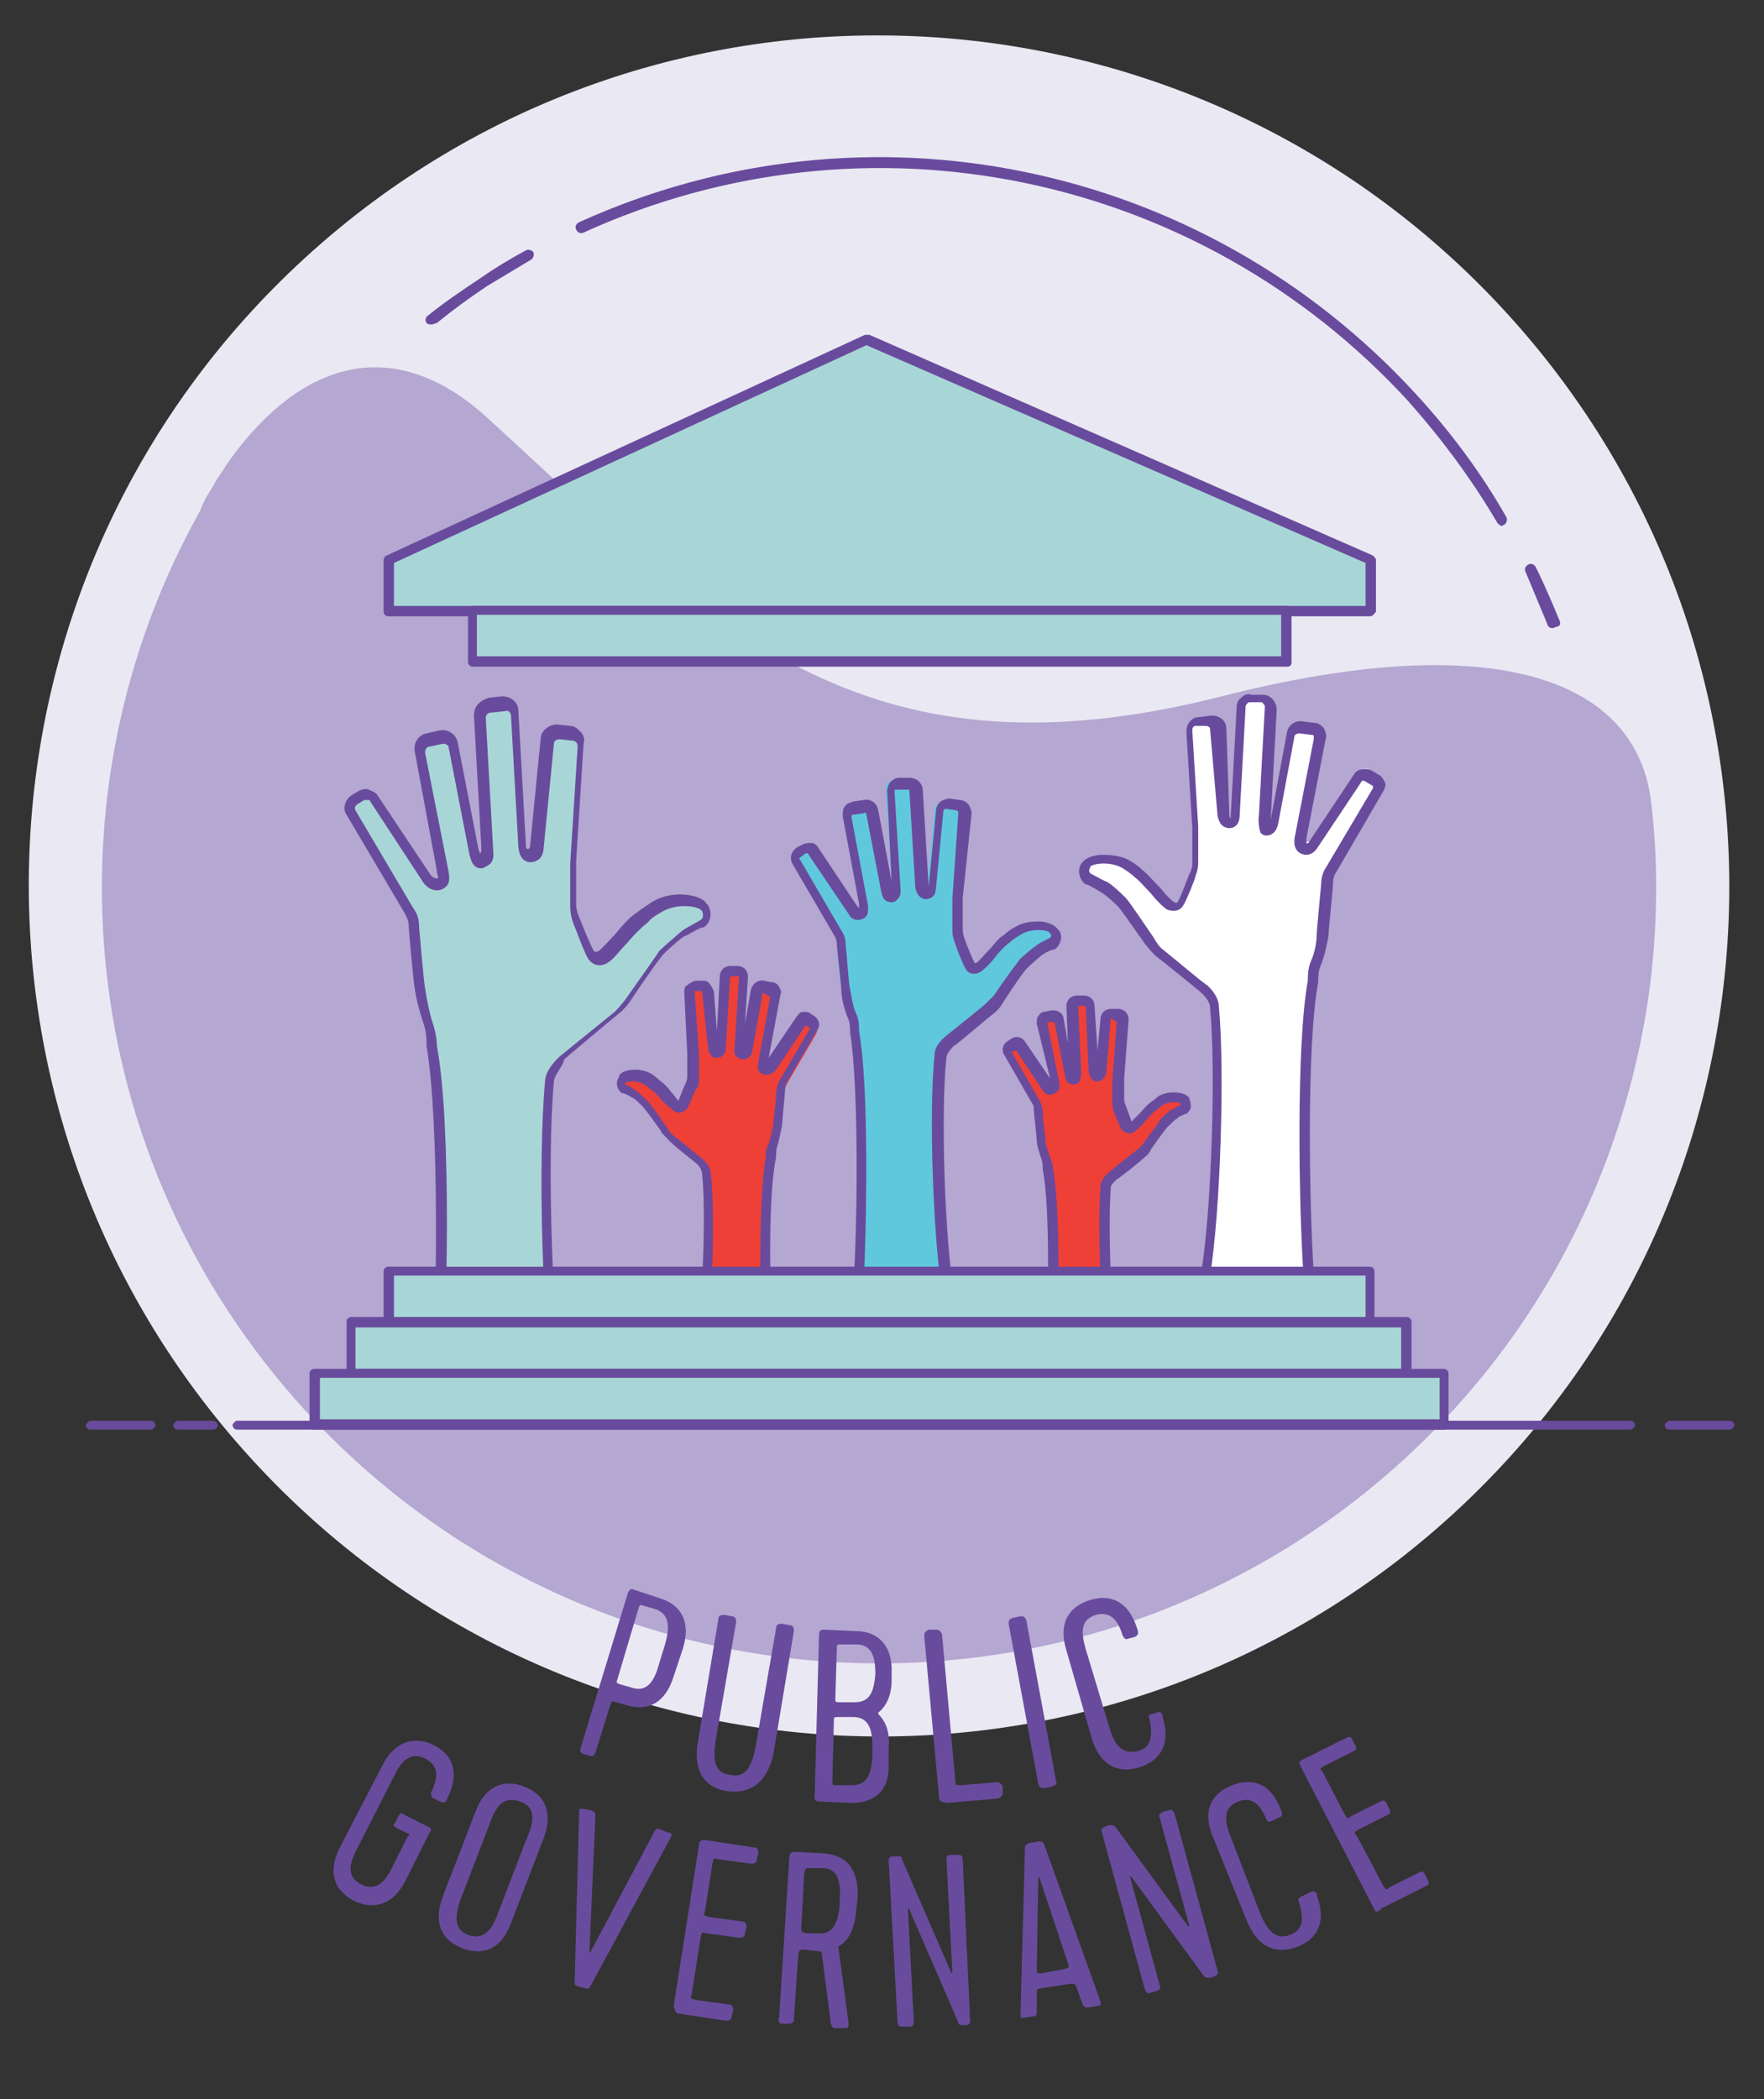 <!-- Generator: Adobe Illustrator 18.0.0, SVG Export Plug-In  -->
<svg version="1.1"
	 xmlns="http://www.w3.org/2000/svg" xmlns:xlink="http://www.w3.org/1999/xlink" xmlns:a="http://ns.adobe.com/AdobeSVGViewerExtensions/3.0/"
	 x="0px" y="0px" width="119.1px" height="141.7px" viewBox="0 0 119.1 141.7" enable-background="new 0 0 119.1 141.7"
	 xml:space="preserve">
<rect x="0" y="0" width="119.1" height="141.7" fill="#333333" stroke="none"/>
<defs>
</defs>
<g>
	<path fill="#EAE8F3" d="M98.1,102.2c-23.4,21.4-59.7,19.7-81.1-3.7C-4.4,75.1-2.8,38.8,20.6,17.4C44-4,80.3-2.3,101.7,21.1
		C123.1,44.5,121.5,80.8,98.1,102.2"/>
	<path fill="#B4A7D1" d="M111.3,67.3c0.6-4.3,0.7-8.7,0.2-13c-0.9-8.5-10.6-12-29-7.3c-24.8,6.3-34.7-5.2-49.6-18.8
		c-6.7-6.1-13.1-3.4-17.7,3.3c-0.2,0.4-0.5,0.7-0.7,1.1c-0.2,0.4-0.5,0.8-0.7,1.2c-0.1,0.2-0.2,0.4-0.3,0.7
		C2.8,53.6,5,78.1,20.6,95.2c19.6,21.4,52.8,22.9,74.2,3.3C104.1,90,109.6,78.9,111.3,67.3"/>
	<path fill="#694B9D" d="M101.4,35.5c-0.1,0-0.2-0.1-0.3-0.2c-1.7-2.9-3.7-5.6-6-8.2C80.9,11.6,58.5,7,39.4,15.7
		c-0.2,0.1-0.4,0-0.5-0.2c-0.1-0.2,0-0.4,0.2-0.5c19.4-8.8,42.1-4.1,56.5,11.6c2.3,2.5,4.4,5.3,6.1,8.3c0.1,0.2,0,0.4-0.1,0.5
		C101.5,35.4,101.5,35.5,101.4,35.5z"/>
	<path fill="#694B9D" d="M29.1,21.9c-0.1,0-0.2,0-0.3-0.1c-0.1-0.1-0.1-0.4,0.1-0.5c1.1-0.9,2.3-1.7,3.5-2.5c1-0.7,2-1.3,3.1-1.9
		c0.2-0.1,0.4,0,0.5,0.1c0.1,0.2,0,0.4-0.1,0.5c-1,0.6-2,1.2-3,1.8c-1.2,0.8-2.3,1.6-3.4,2.5C29.2,21.9,29.2,21.9,29.1,21.9z"/>
	<path fill="#694B9D" d="M104.8,42.4c-0.1,0-0.3-0.1-0.3-0.2c-0.5-1.2-1-2.4-1.5-3.6c-0.1-0.2,0-0.4,0.2-0.5c0.2-0.1,0.4,0,0.5,0.2
		c0.6,1.2,1.1,2.4,1.6,3.6c0.1,0.2,0,0.4-0.2,0.4C104.9,42.4,104.8,42.4,104.8,42.4z"/>
	<path fill="#694B9D" d="M10.2,96.5H6.1c-0.2,0-0.3-0.2-0.3-0.3s0.2-0.3,0.3-0.3h4.1c0.2,0,0.3,0.2,0.3,0.3S10.3,96.5,10.2,96.5z"/>
	<path fill="#694B9D" d="M116.8,96.5h-4.1c-0.2,0-0.3-0.2-0.3-0.3s0.2-0.3,0.3-0.3h4.1c0.2,0,0.3,0.2,0.3,0.3S116.9,96.5,116.8,96.5
		z"/>
	<path fill="#694B9D" d="M14.4,96.5H12c-0.2,0-0.3-0.2-0.3-0.3s0.2-0.3,0.3-0.3h2.4c0.2,0,0.3,0.2,0.3,0.3S14.6,96.5,14.4,96.5z"/>
	<path fill="#694B9D" d="M110.1,96.5H16c-0.2,0-0.3-0.2-0.3-0.3s0.2-0.3,0.3-0.3h94.1c0.2,0,0.3,0.2,0.3,0.3S110.2,96.5,110.1,96.5z
		"/>
	<path fill="#A8D6D6" d="M37.8,94.9C37,89.8,36.6,78.2,37.1,73c0-0.7,0.9-1.5,0.9-1.5s3.2-2.6,3.7-3.1c0.5-0.4,0.7-0.9,0.7-0.9
		c0.7-1.1,2.1-2.9,2.3-3.2c0.3-0.3,1.2-1.2,1.5-1.3c0,0,0.7-0.4,1.2-0.7c0.4-0.2,0.4-0.7,0.2-1.1l-0.1-0.1c-0.2-0.4-1.9-0.7-3.2,0.1
		c-0.8,0.5-0.9,0.7-0.9,0.7c-0.9,0.5-2,2.3-2.7,2.7c0,0-0.5,0.3-0.8-0.2c-0.3-0.4-1-2.3-1-2.3s-0.2-0.4-0.2-1c0-0.6,0-2.9,0-2.9
		l0.5-7.9c0-0.4-0.3-0.7-0.7-0.8l-0.9-0.1c-0.4,0-0.7,0.3-0.8,0.7l-0.7,7.1c0,0,0,0.6-0.5,0.6c-0.2,0-0.4-0.1-0.4-0.7l-0.5-8.9
		c0-0.4-0.4-0.7-0.8-0.7l-0.9,0.1c-0.4,0-0.7,0.4-0.7,0.8l0.5,8.9c0,0,0.1,0.7-0.3,0.8c-0.3,0-0.5-0.3-0.5-0.6l-1.4-7.2
		c-0.1-0.4-0.4-0.6-0.8-0.6L29.1,50c-0.4,0.1-0.6,0.4-0.6,0.8l1.5,8.1c0,0.2,0.2,0.6-0.2,0.8c-0.3,0.2-0.6,0-0.8-0.3l-3.6-5.4
		c-0.2-0.3-0.6-0.4-0.8-0.2L24,54.2c-0.3,0.2-0.4,0.6-0.2,0.8l3.9,6.6c0.3,0.5,0.3,0.9,0.3,1.1c0,0,0.3,3.7,0.4,4.1
		c0.1,0.7,0.3,1.7,0.6,2.3c0.2,0.6,0.3,1.2,0.3,1.5c1,5.4,0.7,18.5,0.3,24"/>
	<path fill="#694B9D" d="M37.8,95.3c-0.2,0-0.3-0.1-0.3-0.3c-0.9-5.2-1.2-16.7-0.7-22c0-0.8,0.9-1.6,1-1.7c0,0,3.2-2.6,3.7-3
		c0.4-0.4,0.7-0.8,0.7-0.8c1.4-2,2.2-3.1,2.3-3.3c0.1-0.1,1.2-1.1,1.6-1.4c0.1-0.1,0.7-0.4,1.2-0.7c0.2-0.1,0.2-0.4,0.1-0.6
		l-0.1-0.1c-0.2-0.2-1.6-0.5-2.7,0.2c-0.7,0.4-0.8,0.6-0.8,0.6c0,0-0.1,0.1-0.1,0.1c-0.4,0.3-0.9,0.8-1.4,1.4
		c-0.5,0.5-0.9,1.1-1.3,1.3c-0.3,0.2-0.9,0.3-1.3-0.3c-0.3-0.5-0.9-2.2-1-2.4l0,0c0,0-0.2-0.5-0.2-1.1c0-0.6,0-2.8,0-2.9l0.5-7.9
		c0-0.1,0-0.2-0.1-0.3c-0.1-0.1-0.2-0.1-0.2-0.1l-0.9-0.1c-0.2,0-0.4,0.1-0.4,0.3l-0.7,7.1c0,0,0,0.4-0.3,0.7
		c-0.2,0.1-0.3,0.2-0.6,0.2c-0.2,0-0.7-0.1-0.8-1l-0.5-8.9c0-0.2-0.2-0.4-0.4-0.3l-0.9,0.1c-0.1,0-0.2,0-0.3,0.1
		c-0.1,0.1-0.1,0.2-0.1,0.3l0.5,8.9c0,0.1,0.1,0.6-0.2,0.9c-0.1,0.1-0.3,0.2-0.5,0.3c-0.7,0.1-0.8-0.6-0.9-0.9l-1.4-7.2
		c0-0.2-0.2-0.3-0.4-0.3l-0.9,0.2c-0.2,0-0.3,0.2-0.3,0.4l1.6,8.1c0,0.2,0.2,0.8-0.4,1.1c-0.4,0.2-0.9,0.1-1.3-0.4l-3.6-5.5
		c0-0.1-0.1-0.1-0.2-0.1c-0.1,0-0.1,0-0.2,0l-0.5,0.3c-0.1,0.1-0.2,0.2-0.1,0.4l3.9,6.6c0.3,0.4,0.4,0.8,0.4,1.3
		c0,0,0.3,3.6,0.4,4.1c0.1,0.7,0.3,1.7,0.5,2.3c0.2,0.6,0.3,1.2,0.3,1.6c1,5.4,0.7,18.3,0.3,24c0,0.2-0.2,0.3-0.4,0.3
		c-0.2,0-0.3-0.2-0.3-0.4c0.4-5.5,0.6-18.6-0.3-23.9c0,0,0,0,0-0.1c0-0.3,0-0.8-0.2-1.4c-0.2-0.6-0.5-1.6-0.6-2.4
		c-0.1-0.5-0.4-4-0.4-4.1c0-0.2,0-0.5-0.3-1l-3.9-6.6c-0.3-0.4-0.1-1,0.3-1.3l0.5-0.3c0.2-0.1,0.5-0.2,0.7-0.1
		c0.2,0.1,0.5,0.2,0.6,0.4l3.6,5.4c0,0,0.2,0.2,0.4,0.2c0.1,0,0.1-0.1,0-0.4l0-0.1l-1.5-8.1c-0.1-0.6,0.3-1.1,0.8-1.2l0.9-0.2
		c0.6-0.1,1.1,0.3,1.2,0.8l1.4,7.2c0.1,0.3,0.1,0.3,0.1,0.3c0.1,0,0.1-0.2,0.1-0.4l-0.5-8.9c0-0.3,0.1-0.6,0.3-0.8
		c0.2-0.2,0.4-0.3,0.7-0.4l0.9-0.1c0.6,0,1.1,0.4,1.1,1l0.5,8.9c0,0.2,0,0.4,0.1,0.4c0.1,0,0.1,0,0.1,0c0.1-0.1,0.1-0.2,0.1-0.3
		l0.7-7.1c0-0.6,0.6-1,1.1-1l0.9,0.1c0.3,0,0.5,0.2,0.7,0.4c0.2,0.2,0.3,0.5,0.2,0.8l-0.5,7.9c0,0,0,2.3,0,2.9
		c0,0.5,0.2,0.9,0.2,0.9c0.2,0.5,0.8,2,1,2.3c0.1,0.1,0.3,0,0.3,0c0.3-0.2,0.7-0.7,1.1-1.1c0.5-0.6,1-1.2,1.5-1.5
		c0.1-0.1,0.4-0.3,1-0.7c1.4-0.9,3.4-0.5,3.7,0.1l0.1,0.1c0.3,0.5,0.2,1.2-0.3,1.5c0,0,0,0-0.1,0c-0.5,0.2-1.1,0.6-1.2,0.6
		c0,0,0,0,0,0c-0.2,0.1-0.9,0.7-1.4,1.2c-0.1,0.1-0.8,1-2.2,3.1l0,0c0,0-0.3,0.5-0.8,0.9c-0.5,0.4-3.6,3-3.7,3.1
		C38,72,37.4,72.6,37.4,73c-0.5,5.2-0.1,16.8,0.7,21.8C38.2,95.1,38.1,95.3,37.8,95.3C37.8,95.3,37.8,95.3,37.8,95.3z"/>
	<path fill="#EE4036" d="M47.3,91.1c0.5-2.8,0.7-9.1,0.4-11.9c0-0.4-0.5-0.8-0.5-0.8s-1.8-1.4-2-1.7c-0.3-0.2-0.4-0.5-0.4-0.5
		c-0.4-0.6-1.1-1.6-1.2-1.7c-0.2-0.2-0.7-0.6-0.8-0.7c0,0-0.4-0.2-0.7-0.4c-0.2-0.1-0.2-0.4-0.1-0.6l0-0.1c0.1-0.2,1-0.4,1.7,0
		c0.4,0.3,0.5,0.4,0.5,0.4c0.5,0.3,1.1,1.2,1.5,1.5c0,0,0.3,0.2,0.4-0.1c0.1-0.2,0.5-1.3,0.5-1.3s0.1-0.2,0.1-0.5c0-0.3,0-1.6,0-1.6
		L46.5,67c0-0.2,0.1-0.4,0.4-0.4l0.5,0c0.2,0,0.4,0.1,0.4,0.4l0.4,3.9c0,0,0,0.3,0.3,0.3c0.1,0,0.2-0.1,0.2-0.4l0.3-4.8
		c0-0.2,0.2-0.4,0.4-0.4l0.5,0c0.2,0,0.4,0.2,0.4,0.4l-0.3,4.8c0,0-0.1,0.4,0.2,0.4c0.2,0,0.2-0.1,0.3-0.3l0.7-3.9
		c0-0.2,0.2-0.3,0.5-0.3l0.5,0.1c0.2,0,0.3,0.2,0.3,0.5l-0.8,4.4c0,0.1-0.1,0.3,0.1,0.5c0.2,0.1,0.3,0,0.4-0.1l2-2.9
		c0.1-0.2,0.3-0.2,0.5-0.1l0.3,0.2c0.2,0.1,0.2,0.3,0.1,0.5l-2.1,3.6c-0.2,0.3-0.2,0.5-0.2,0.6c0,0-0.2,2-0.2,2.2
		c-0.1,0.4-0.2,0.9-0.3,1.3C52,77.5,52,77.8,52,78c-0.5,2.9-0.4,10-0.2,13"/>
	<path fill="#694B9D" d="M47.3,91.4C47.3,91.4,47.3,91.4,47.3,91.4c-0.2,0-0.4-0.2-0.3-0.4c0.4-2.7,0.7-9,0.4-11.8
		c0-0.2-0.2-0.5-0.3-0.6c-0.1-0.1-1.8-1.4-2-1.7c-0.3-0.3-0.5-0.5-0.5-0.6c-1-1.4-1.2-1.6-1.2-1.6c-0.3-0.3-0.6-0.6-0.7-0.6
		c0,0,0,0,0,0c0,0-0.3-0.2-0.6-0.3c0,0,0,0-0.1,0c-0.3-0.2-0.5-0.7-0.2-1.1l0-0.1c0.2-0.4,1.4-0.6,2.2-0.1c0.3,0.2,0.4,0.3,0.5,0.4
		c0.3,0.2,0.6,0.5,0.8,0.8c0.2,0.2,0.4,0.5,0.5,0.6c0.1-0.2,0.3-0.8,0.5-1.2c0,0,0.1-0.2,0.1-0.4c0-0.3,0-1.6,0-1.6L46.2,67
		c0-0.2,0-0.4,0.2-0.5c0.1-0.1,0.3-0.2,0.5-0.3l0.5,0c0.2,0,0.4,0,0.5,0.2c0.1,0.1,0.2,0.3,0.3,0.5l0.2,2.7l0.2-3.7
		c0-0.2,0.1-0.4,0.2-0.5c0.1-0.1,0.3-0.2,0.5-0.2l0.5,0c0.2,0,0.4,0.1,0.5,0.2c0.1,0.1,0.2,0.3,0.2,0.5l-0.2,3.2l0.4-2.3
		c0.1-0.4,0.5-0.7,0.9-0.6l0.5,0.1c0.2,0,0.4,0.1,0.5,0.3c0.1,0.2,0.2,0.4,0.1,0.5l-0.8,4.3l1.9-2.8c0.1-0.1,0.2-0.3,0.4-0.3
		c0.2,0,0.4,0,0.5,0.1l0.3,0.2c0.3,0.2,0.4,0.6,0.2,0.9l-2.1,3.6C53,73.4,53,73.6,53,73.7c0,0.1-0.2,2-0.2,2.3
		c-0.1,0.4-0.2,1-0.3,1.3c-0.1,0.3-0.1,0.5-0.1,0.7c0,0,0,0,0,0.1C51.8,80.9,52,88,52.2,91c0,0.2-0.1,0.4-0.3,0.4
		c-0.2,0-0.4-0.1-0.4-0.3c-0.2-3.1-0.3-10.1,0.2-13c0-0.2,0-0.6,0.2-0.9c0.1-0.3,0.2-0.8,0.3-1.2c0-0.2,0.2-1.7,0.2-2.2
		c0-0.3,0.1-0.5,0.2-0.8l2.1-3.6l-0.3-0.2l-2,3c-0.2,0.3-0.6,0.4-0.9,0.3c-0.3-0.1-0.4-0.4-0.3-0.8l0.8-4.4l0,0L51.5,67c0,0,0,0,0,0
		l-0.7,3.9c-0.1,0.6-0.5,0.6-0.7,0.6c-0.1,0-0.3-0.1-0.4-0.2c-0.2-0.2-0.1-0.5-0.1-0.6l0.3-4.8c0,0,0,0,0,0l-0.5,0l-0.4,0l0.3,0
		L49,70.7c0,0.6-0.4,0.7-0.6,0.7c-0.2,0-0.3,0-0.4-0.2c-0.2-0.2-0.2-0.5-0.2-0.5l-0.4-3.8c0,0,0,0,0,0l-0.5,0c0,0,0,0,0,0l0.3,4.3
		c0,0,0,1.3,0,1.6c0,0.4-0.1,0.7-0.2,0.7c-0.1,0.1-0.4,1-0.6,1.3c-0.2,0.3-0.6,0.4-0.9,0.2c-0.2-0.2-0.5-0.4-0.8-0.7
		c-0.2-0.3-0.5-0.6-0.7-0.7c0,0-0.1-0.1-0.1-0.1l0,0c0,0-0.1-0.1-0.4-0.3c-0.5-0.3-1.1-0.2-1.3-0.1l0,0c0,0,0,0.1,0,0.1
		c0.3,0.1,0.6,0.3,0.7,0.4c0.2,0.1,0.7,0.6,0.9,0.8c0,0,0.2,0.2,1.3,1.8c0,0,0.1,0.2,0.3,0.4c0.3,0.2,2,1.6,2,1.6
		c0.1,0.1,0.6,0.5,0.6,1.1c0.3,2.8,0.1,9.1-0.4,11.9C47.7,91.3,47.5,91.4,47.3,91.4z"/>
	<path fill="#EE4036" d="M75,91.1c-0.4-2.6-0.6-8.4-0.4-11c0-0.4,0.4-0.7,0.4-0.7s1.6-1.3,1.9-1.5c0.2-0.2,0.4-0.4,0.4-0.4
		c0.4-0.5,1-1.5,1.1-1.6c0.2-0.2,0.6-0.6,0.8-0.7c0,0,0.3-0.2,0.6-0.3c0.2-0.1,0.2-0.4,0.1-0.5l0-0.1c-0.1-0.2-1-0.4-1.6,0
		c-0.4,0.2-0.5,0.3-0.5,0.3c-0.4,0.3-1,1.1-1.3,1.4c0,0-0.3,0.1-0.4-0.1c-0.1-0.2-0.5-1.2-0.5-1.2s-0.1-0.2-0.1-0.5
		c0-0.3,0-1.4,0-1.4l0.3-4c0-0.2-0.1-0.4-0.3-0.4l-0.5,0c-0.2,0-0.4,0.1-0.4,0.3l-0.3,3.6c0,0,0,0.3-0.3,0.3c-0.1,0-0.2,0-0.2-0.3
		l-0.2-4.5c0-0.2-0.2-0.3-0.4-0.3l-0.5,0c-0.2,0-0.3,0.2-0.3,0.4l0.2,4.5c0,0,0.1,0.4-0.2,0.4c-0.2,0-0.2-0.1-0.3-0.3l-0.7-3.6
		c0-0.2-0.2-0.3-0.4-0.3l-0.5,0.1c-0.2,0-0.3,0.2-0.3,0.4l0.8,4c0,0.1,0.1,0.3-0.1,0.4c-0.1,0.1-0.3,0-0.4-0.1l-1.8-2.7
		c-0.1-0.1-0.3-0.2-0.4-0.1l-0.3,0.2C68,70.8,67.9,71,68,71.1l1.9,3.3c0.2,0.2,0.2,0.4,0.2,0.6c0,0,0.2,1.8,0.2,2.1
		c0,0.4,0.2,0.9,0.3,1.2c0.1,0.3,0.1,0.6,0.1,0.8c0.5,2.7,0.4,9.3,0.2,12"/>
	<path fill="#694B9D" d="M75,91.4c-0.2,0-0.3-0.1-0.3-0.3c-0.4-2.6-0.6-8.4-0.4-11c0-0.5,0.5-0.9,0.6-1c0,0,1.6-1.3,1.9-1.5
		c0.2-0.2,0.3-0.3,0.3-0.3c1.1-1.5,1.2-1.6,1.2-1.7c0.2-0.2,0.6-0.6,0.8-0.7c0.1,0,0.3-0.2,0.6-0.3c0,0,0,0,0-0.1l0,0
		c-0.1-0.1-0.7-0.2-1.2,0.1c-0.3,0.2-0.4,0.3-0.4,0.3c0,0,0,0-0.1,0.1c-0.2,0.1-0.4,0.4-0.7,0.7c-0.2,0.3-0.5,0.5-0.7,0.7
		c-0.3,0.2-0.7,0.1-0.9-0.2c-0.1-0.2-0.5-1.1-0.5-1.2c0,0-0.1-0.3-0.1-0.6c0-0.3,0-1.4,0-1.4l0.3-4L75,68.7l-0.3,3.6
		c0,0,0,0.3-0.2,0.5c-0.1,0.1-0.2,0.2-0.4,0.2c-0.3,0-0.5-0.2-0.6-0.7l-0.2-4.4l-0.5,0l0.2,4.5c0,0.1,0,0.3-0.1,0.6
		c-0.1,0.1-0.2,0.2-0.4,0.2c-0.2,0-0.5,0-0.6-0.6l-0.7-3.6L70.7,69l0.8,4c0.1,0.4,0,0.7-0.3,0.8c-0.3,0.2-0.6,0.1-0.8-0.2l-1.8-2.7
		L68.3,71l1.9,3.3c0.1,0.2,0.2,0.5,0.2,0.7c0,0.5,0.2,1.8,0.2,2c0,0.4,0.2,0.8,0.3,1.1c0.1,0.3,0.2,0.6,0.2,0.8
		c0.5,2.7,0.4,9.2,0.2,12c0,0.2-0.2,0.3-0.4,0.3c-0.2,0-0.3-0.2-0.3-0.4c0.2-2.8,0.3-9.3-0.2-11.9c0,0,0,0,0-0.1
		c0-0.1,0-0.4-0.1-0.6c-0.1-0.3-0.3-0.9-0.3-1.2c0-0.2-0.2-1.9-0.2-2.1c0-0.1,0-0.3-0.1-0.4l-1.9-3.3c-0.2-0.3-0.1-0.7,0.2-0.9
		l0.3-0.2c0.3-0.2,0.7-0.1,0.9,0.2l1.7,2.5L70,69.1c0-0.2,0-0.4,0.1-0.5c0.1-0.2,0.3-0.3,0.4-0.3l0.5-0.1c0.2,0,0.4,0,0.5,0.1
		c0.2,0.1,0.3,0.3,0.3,0.4l0.3,1.7L72,67.9c0-0.2,0.1-0.4,0.2-0.5c0.1-0.1,0.3-0.2,0.5-0.2l0.5,0c0.2,0,0.4,0.1,0.5,0.2
		c0.1,0.1,0.2,0.3,0.2,0.5l0.2,3l0.2-2.1c0-0.2,0.1-0.4,0.2-0.5c0.1-0.1,0.3-0.2,0.5-0.2l0.5,0c0.2,0,0.4,0.1,0.5,0.2
		c0.1,0.1,0.2,0.3,0.2,0.5l-0.3,4l0,0c0,0,0,1.1,0,1.4c0,0.2,0.1,0.4,0.1,0.4c0.1,0.3,0.3,0.8,0.4,1.1c0.1-0.1,0.3-0.3,0.5-0.5
		c0.3-0.3,0.5-0.6,0.8-0.8c0.1-0.1,0.3-0.2,0.5-0.4c0.5-0.3,1.1-0.3,1.6-0.2c0.3,0.1,0.4,0.2,0.5,0.3l0,0.1c0.1,0.2,0.1,0.4,0.1,0.5
		c0,0.2-0.2,0.4-0.3,0.5c0,0,0,0-0.1,0c-0.2,0.1-0.5,0.2-0.5,0.3c0,0,0,0,0,0c-0.1,0-0.4,0.3-0.7,0.6c0,0-0.2,0.2-1.1,1.5l0,0
		c0,0-0.1,0.3-0.4,0.5c-0.2,0.2-1.8,1.5-1.9,1.5C75.2,79.8,75,80,75,80.1c-0.2,2.6,0,8.4,0.4,10.9C75.4,91.2,75.3,91.4,75,91.4
		C75.1,91.4,75,91.4,75,91.4z"/>
	<path fill="#60C8DD" d="M63.9,87.2C63.3,83.5,63,75,63.4,71.3c0-0.5,0.6-1.1,0.6-1.1s2.4-1.9,2.7-2.2c0.4-0.3,0.5-0.6,0.5-0.6
		c0.5-0.8,1.5-2.1,1.7-2.3c0.2-0.2,0.9-0.8,1.1-0.9c0,0,0.5-0.3,0.9-0.5c0.3-0.2,0.3-0.5,0.2-0.8L71,62.7c-0.2-0.3-1.4-0.5-2.3,0
		c-0.6,0.3-0.7,0.5-0.7,0.5c-0.6,0.4-1.4,1.6-2,2c0,0-0.4,0.2-0.6-0.1c-0.2-0.3-0.7-1.7-0.7-1.7s-0.2-0.3-0.2-0.7c0-0.4,0-2.1,0-2.1
		l0.4-5.8c0-0.3-0.2-0.5-0.5-0.6l-0.7-0.1c-0.3,0-0.5,0.2-0.6,0.5l-0.5,5.2c0,0,0,0.5-0.4,0.4c-0.1,0-0.3-0.1-0.3-0.5l-0.4-6.5
		c0-0.3-0.3-0.5-0.5-0.5l-0.7,0c-0.3,0-0.5,0.3-0.5,0.5l0.4,6.5c0,0,0.1,0.5-0.2,0.6c-0.2,0-0.3-0.2-0.4-0.4l-1-5.2
		c-0.1-0.3-0.3-0.5-0.6-0.4l-0.7,0.1c-0.3,0.1-0.5,0.3-0.4,0.6l1.1,5.9c0,0.2,0.1,0.5-0.2,0.6c-0.2,0.1-0.4,0-0.6-0.2l-2.6-4
		c-0.1-0.2-0.4-0.3-0.6-0.1l-0.4,0.3c-0.2,0.1-0.3,0.4-0.1,0.6l2.8,4.8c0.2,0.3,0.2,0.7,0.2,0.8c0,0,0.2,2.7,0.3,3
		c0.1,0.5,0.2,1.3,0.4,1.7c0.2,0.4,0.2,0.9,0.2,1.1c0.7,3.9,0.5,13.5,0.3,17.4"/>
	<path fill="#694B9D" d="M63.9,87.5c-0.2,0-0.3-0.1-0.3-0.3c-0.6-3.8-0.9-12.2-0.5-16c0-0.7,0.7-1.2,0.8-1.3c0,0,2.4-1.9,2.7-2.2
		c0.3-0.3,0.5-0.5,0.5-0.5c1.5-2.2,1.7-2.3,1.7-2.4c0.2-0.2,0.9-0.8,1.2-1c0.1-0.1,0.5-0.3,0.9-0.5c0.1-0.1,0.1-0.2,0-0.3l-0.1-0.1
		c-0.1-0.1-1.1-0.3-1.9,0.2c-0.5,0.3-0.6,0.4-0.6,0.4c0,0-0.1,0.1-0.1,0.1c-0.3,0.2-0.7,0.6-1,1c-0.3,0.4-0.7,0.8-1,1
		c-0.3,0.2-0.8,0.2-1-0.2c-0.2-0.3-0.7-1.6-0.7-1.7c0,0-0.2-0.4-0.2-0.9c0-0.4,0-2.1,0-2.1l0.4-5.8c0-0.1,0-0.1,0-0.1
		c0,0-0.1-0.1-0.1-0.1l-0.7-0.1c0,0-0.1,0-0.1,0c0,0-0.1,0.1-0.1,0.1l-0.5,5.2c0,0,0,0.4-0.2,0.6c-0.1,0.1-0.3,0.2-0.5,0.2
		c-0.1,0-0.6-0.1-0.7-0.8l-0.4-6.5c0-0.1,0-0.1-0.1-0.1c0,0-0.1,0-0.1,0l-0.7,0c-0.1,0-0.1,0-0.1,0.1c0,0,0,0.1,0,0.1l0.4,6.5
		c0,0,0.1,0.4-0.2,0.7c-0.1,0.1-0.2,0.2-0.4,0.2c-0.4,0-0.6-0.2-0.7-0.7l-1-5.2c0-0.1-0.1-0.2-0.2-0.1l-0.7,0.1
		c-0.1,0-0.1,0-0.1,0.1c0,0,0,0.1,0,0.1l1.1,5.9c0,0.2,0.1,0.7-0.3,0.9c-0.4,0.2-0.8,0.1-1-0.3l-2.7-4c0,0,0-0.1-0.1-0.1
		c0,0,0,0-0.1,0L54,57.9c0,0-0.1,0.1,0,0.1l2.8,4.8c0.2,0.3,0.3,0.6,0.3,1c0.1,0.9,0.2,2.7,0.3,3c0.1,0.5,0.2,1.2,0.4,1.6
		c0.2,0.4,0.2,0.9,0.2,1.2c0.7,3.9,0.5,13.3,0.3,17.5c0,0.2-0.2,0.3-0.4,0.3c-0.2,0-0.3-0.2-0.3-0.4c0.3-4,0.4-13.5-0.2-17.3
		c0,0,0,0,0-0.1c0-0.2,0-0.6-0.2-1c-0.2-0.5-0.4-1.3-0.4-1.8c0-0.3-0.3-2.9-0.3-3c0-0.2,0-0.4-0.2-0.7l-2.8-4.8
		c-0.2-0.4-0.1-0.8,0.3-1.1l0.4-0.2c0.2-0.1,0.4-0.1,0.6-0.1c0.2,0,0.4,0.2,0.5,0.4l2.6,3.9c0,0,0,0,0,0c0,0,0.1,0.1,0.1,0.1
		c0,0,0-0.1,0-0.2l0-0.1l-1.1-5.9c0-0.2,0-0.5,0.1-0.6c0.1-0.2,0.3-0.3,0.6-0.4l0.7-0.1c0.5-0.1,0.9,0.2,1,0.7l0.9,4.8l-0.3-6.1
		c0-0.2,0.1-0.5,0.2-0.6c0.2-0.2,0.4-0.3,0.6-0.3l0.7,0c0.2,0,0.5,0.1,0.6,0.2c0.2,0.2,0.3,0.4,0.3,0.6l0.4,6.5c0,0,0,0,0,0.1
		l0.5-5.2c0-0.2,0.1-0.4,0.3-0.6c0.2-0.1,0.4-0.2,0.6-0.2l0.7,0.1c0.2,0,0.4,0.1,0.6,0.3c0.1,0.2,0.2,0.4,0.2,0.6L65,60.6v0
		c0,0,0,1.6,0,2.1c0,0.3,0.1,0.6,0.1,0.6c0.2,0.6,0.6,1.5,0.7,1.7c0,0,0.1,0,0.1,0c0.2-0.1,0.5-0.5,0.8-0.8c0.4-0.4,0.7-0.9,1.1-1.1
		c0.1-0.1,0.3-0.3,0.7-0.5c0.6-0.4,1.3-0.4,1.7-0.4c0.2,0,0.9,0.1,1.2,0.5l0.1,0.1c0.3,0.4,0.1,1-0.3,1.3c0,0,0,0-0.1,0
		c-0.4,0.1-0.8,0.4-0.8,0.4c0,0,0,0,0,0c-0.1,0.1-0.6,0.5-1,0.9c0,0-0.3,0.3-1.6,2.3c0,0,0,0,0,0c0,0-0.2,0.4-0.6,0.7
		c-0.4,0.3-2.6,2.2-2.7,2.2c-0.1,0.1-0.5,0.5-0.5,0.8c-0.4,3.8-0.1,12.2,0.5,15.9C64.3,87.3,64.2,87.5,63.9,87.5
		C63.9,87.5,63.9,87.5,63.9,87.5z"/>
	<path fill="#FFFFFF" d="M81.4,85.9c0.7-4.2,1-13.8,0.6-18c0-0.6-0.7-1.2-0.7-1.2s-2.7-2.2-3.1-2.5c-0.4-0.3-0.6-0.7-0.6-0.7
		c-0.6-0.9-1.7-2.4-1.9-2.6c-0.3-0.3-1-1-1.3-1.1c0,0-0.5-0.4-1-0.5c-0.3-0.2-0.4-0.6-0.2-0.9l0.1-0.1c0.2-0.3,1.6-0.6,2.7,0
		c0.6,0.4,0.8,0.6,0.8,0.6c0.7,0.5,1.6,1.9,2.2,2.2c0,0,0.4,0.2,0.6-0.1c0.2-0.4,0.8-1.9,0.8-1.9s0.2-0.3,0.2-0.8c0-0.5,0-2.4,0-2.4
		l-0.4-6.5c0-0.3,0.2-0.6,0.5-0.6l0.8-0.1c0.3,0,0.6,0.2,0.6,0.5l0.5,5.9c0,0,0,0.5,0.4,0.5c0.1,0,0.3-0.1,0.4-0.6l0.4-7.3
		c0-0.3,0.3-0.6,0.6-0.6l0.8,0c0.3,0,0.6,0.3,0.5,0.6L85.3,55c0,0-0.1,0.6,0.3,0.6c0.3,0,0.4-0.2,0.4-0.5l1.1-5.9
		c0.1-0.3,0.4-0.5,0.7-0.5l0.8,0.1c0.3,0.1,0.5,0.4,0.5,0.7l-1.3,6.6c0,0.2-0.1,0.5,0.2,0.7c0.2,0.1,0.5,0,0.7-0.2l3-4.5
		c0.1-0.2,0.5-0.3,0.7-0.2l0.5,0.3c0.2,0.1,0.3,0.5,0.2,0.7l-3.2,5.5c-0.2,0.4-0.3,0.7-0.3,0.9c0,0-0.3,3-0.3,3.4
		c-0.1,0.6-0.3,1.4-0.5,1.9c-0.2,0.5-0.2,1-0.2,1.2c-0.8,4.4-0.6,15.2-0.3,19.7"/>
	<path fill="#694B9D" d="M81.4,86.3C81.4,86.3,81.4,86.3,81.4,86.3c-0.2,0-0.4-0.2-0.3-0.4c0.7-4.2,1-13.7,0.6-17.9
		c0-0.4-0.4-0.8-0.6-1c-0.1-0.1-2.7-2.2-3.1-2.5c-0.4-0.4-0.7-0.8-0.7-0.8c-1.2-1.7-1.7-2.4-1.8-2.5c-0.5-0.5-1-0.9-1.2-1
		c0,0,0,0,0,0c0,0-0.5-0.3-0.9-0.5c0,0,0,0-0.1,0c-0.4-0.3-0.6-0.9-0.3-1.4l0.1-0.1c0.2-0.3,0.8-0.5,1.3-0.5c0.4,0,1.2,0,1.9,0.4
		c0.5,0.3,0.7,0.5,0.8,0.6c0.4,0.3,0.8,0.8,1.3,1.3c0.3,0.4,0.7,0.8,0.9,0.9c0,0,0.1,0.1,0.2,0c0.2-0.3,0.6-1.4,0.8-1.9
		c0,0,0.2-0.3,0.2-0.7c0-0.5,0-2.4,0-2.4l-0.4-6.5c0-0.5,0.3-1,0.9-1l0.8-0.1c0.5,0,1,0.3,1,0.9L83,55c0,0.1,0,0.2,0.1,0.2
		c0,0,0,0,0,0c0,0,0-0.1,0-0.2l0.4-7.3c0-0.2,0.1-0.5,0.3-0.6c0.2-0.2,0.4-0.3,0.7-0.2l0.8,0c0.5,0,0.9,0.5,0.9,1l-0.4,7.3
		c0,0.1,0,0.1,0,0.2c0,0,0-0.1,0-0.1l1.1-5.9c0.1-0.5,0.6-0.8,1.1-0.7l0.8,0.1c0.2,0,0.5,0.2,0.6,0.4c0.1,0.2,0.2,0.5,0.1,0.7
		l-1.3,6.7c0,0.1,0,0.2,0,0.3c0.1,0.1,0.2-0.1,0.2-0.1l3-4.5c0.2-0.4,0.8-0.5,1.2-0.3l0.5,0.3c0.2,0.1,0.3,0.3,0.4,0.5
		c0.1,0.2,0,0.4-0.1,0.6l-3.2,5.5c-0.2,0.3-0.2,0.6-0.2,0.8c0,0.2-0.3,3.1-0.3,3.4c-0.1,0.7-0.3,1.5-0.5,2c-0.2,0.4-0.2,0.9-0.2,1.1
		c0,0,0,0,0,0.1c-0.8,4.3-0.6,15.1-0.3,19.6c0,0.2-0.1,0.4-0.3,0.4c-0.2,0-0.4-0.1-0.4-0.3c-0.3-4.6-0.5-15.4,0.3-19.8
		c0-0.3,0-0.8,0.2-1.3c0.2-0.4,0.4-1.2,0.4-1.8c0-0.3,0.2-2.3,0.3-3.4c0-0.4,0.1-0.8,0.3-1.1l3.2-5.4c0-0.1,0-0.1,0-0.1
		c0,0,0-0.1-0.1-0.1l-0.5-0.3c-0.1,0-0.2,0-0.2,0.1l-3,4.5c-0.3,0.4-0.7,0.5-1.1,0.3c-0.5-0.3-0.4-0.8-0.4-1l0,0l1.3-6.7
		c0-0.1,0-0.1,0-0.2c0-0.1-0.1-0.1-0.2-0.1l-0.8-0.1c-0.1,0-0.3,0.1-0.3,0.2l-1.1,5.9c-0.1,0.5-0.4,0.8-0.8,0.8
		c-0.2,0-0.3-0.1-0.4-0.2C84.9,55.5,85,55.1,85,55l0.4-7.3c0-0.1-0.1-0.2-0.2-0.3l-0.8,0c-0.1,0-0.1,0-0.2,0.1c0,0-0.1,0.1-0.1,0.2
		l-0.4,7.3c0,0.8-0.5,0.9-0.7,0.9c-0.2,0-0.4-0.1-0.5-0.2c-0.2-0.2-0.3-0.6-0.3-0.7l-0.5-5.8c0-0.1-0.1-0.2-0.3-0.2L80.7,49
		c-0.1,0-0.2,0.1-0.2,0.3l0.4,6.5c0,0,0,1.9,0,2.4c0,0.6-0.2,0.9-0.2,1c0,0.1-0.6,1.6-0.8,1.9c-0.3,0.5-0.8,0.4-1.1,0.3
		c-0.3-0.2-0.7-0.6-1.1-1.1c-0.4-0.4-0.8-0.9-1.1-1.1c0,0-0.1-0.1-0.1-0.1c0,0,0,0,0,0c0,0-0.1-0.1-0.7-0.5c-0.9-0.5-2-0.3-2.2-0.1
		l0,0.1c-0.1,0.1-0.1,0.3,0.1,0.4c0.4,0.2,0.9,0.5,1,0.5c0.4,0.2,1.2,1,1.3,1.1c0.1,0.1,0.2,0.2,1.9,2.7c0,0,0.2,0.4,0.5,0.7
		c0.4,0.3,3,2.5,3.1,2.5c0.1,0.1,0.8,0.7,0.8,1.5c0.4,4.3,0.1,13.8-0.6,18.1C81.7,86.2,81.6,86.3,81.4,86.3z"/>
	<rect x="26.2" y="85.8" fill="#A8D6D6" width="66.3" height="3.5"/>
	<path fill="#694B9D" d="M92.5,89.6H26.2c-0.2,0-0.3-0.2-0.3-0.3v-3.5c0-0.2,0.2-0.3,0.3-0.3h66.3c0.2,0,0.3,0.2,0.3,0.3v3.5
		C92.8,89.4,92.7,89.6,92.5,89.6z M26.6,88.9h65.6v-2.8H26.6V88.9z"/>
	<polygon fill="#A8D6D6" points="92.5,41.2 26.2,41.2 26.2,37.8 58.5,22.9 92.5,37.8 	"/>
	<path fill="#694B9D" d="M92.5,41.6H26.2c-0.2,0-0.3-0.2-0.3-0.3v-3.5c0-0.1,0.1-0.3,0.2-0.3l32.3-14.9c0.1,0,0.2,0,0.3,0l34,14.9
		c0.1,0.1,0.2,0.2,0.2,0.3v3.5C92.8,41.4,92.7,41.6,92.5,41.6z M26.6,40.9h65.6V38L58.5,23.3L26.6,38V40.9z"/>
	<rect x="31.8" y="41.2" fill="#A8D6D6" width="55" height="3.5"/>
	<path fill="#694B9D" d="M86.9,45h-55c-0.2,0-0.3-0.2-0.3-0.3v-3.5c0-0.2,0.2-0.3,0.3-0.3h55c0.2,0,0.3,0.2,0.3,0.3v3.5
		C87.2,44.9,87.1,45,86.9,45z M32.2,44.3h54.3v-2.8H32.2V44.3z"/>
	<rect x="23.7" y="89.2" fill="#A8D6D6" width="71.3" height="3.5"/>
	<path fill="#694B9D" d="M95,93H23.7c-0.2,0-0.3-0.2-0.3-0.3v-3.5c0-0.2,0.2-0.3,0.3-0.3H95c0.2,0,0.3,0.2,0.3,0.3v3.5
		C95.4,92.9,95.2,93,95,93z M24,92.4h70.6v-2.8H24V92.4z"/>
	<rect x="21.2" y="92.7" fill="#A8D6D6" width="76.3" height="3.5"/>
	<path fill="#694B9D" d="M97.5,96.5H21.2c-0.2,0-0.3-0.2-0.3-0.3v-3.5c0-0.2,0.2-0.3,0.3-0.3h76.3c0.2,0,0.3,0.2,0.3,0.3v3.5
		C97.8,96.3,97.7,96.5,97.5,96.5z M21.6,95.8h75.6V93H21.6V95.8z"/>
	<g>
		<g>
			<path fill="#694B9D" d="M40.2,118.3c-0.1,0.2-0.2,0.3-0.4,0.2l-0.4-0.1c-0.2-0.1-0.3-0.2-0.2-0.4l3.2-10.5
				c0.1-0.2,0.2-0.3,0.4-0.2l1.8,0.6c1.3,0.4,2.1,1.5,1.5,3.4l-0.6,1.8c-0.6,2-1.9,2.4-3.2,2l-0.7-0.2c-0.3-0.1-0.3-0.1-0.4,0.2
				L40.2,118.3z M41.7,113.3c-0.1,0.3-0.1,0.3,0.2,0.4l0.7,0.2c0.9,0.3,1.5-0.1,1.9-1.6l0.4-1.3c0.4-1.4,0.2-2.1-0.7-2.4l-0.7-0.2
				c-0.3-0.1-0.3-0.1-0.4,0.2L41.7,113.3z"/>
		</g>
		<g>
			<path fill="#694B9D" d="M49.1,120.9c-1.4-0.2-2.3-1.2-2-3.2l1.4-8.4c0-0.2,0.1-0.3,0.4-0.3l0.5,0.1c0.2,0,0.3,0.1,0.3,0.4
				l-1.4,8.1c-0.2,1.5,0.1,2.1,1,2.2c0.9,0.2,1.4-0.3,1.7-1.8l1.4-8.1c0-0.2,0.1-0.3,0.4-0.3l0.5,0.1c0.2,0,0.3,0.1,0.3,0.4
				l-1.4,8.4C51.7,120.5,50.5,121.1,49.1,120.9z"/>
		</g>
		<g>
			<path fill="#694B9D" d="M57.5,121.7l-2.2-0.1c-0.2,0-0.3-0.1-0.3-0.3l0.3-11c0-0.2,0.1-0.3,0.3-0.3l2.2,0.1
				c1.4,0,2.5,0.9,2.4,2.9l0,0.4c0,1.1-0.4,1.8-0.9,2.2c0,0,0,0,0,0.1c0.5,0.5,0.8,1.2,0.7,2.3l0,1C60.1,121,58.9,121.7,57.5,121.7z
				 M56.2,120.2c0,0.3,0,0.3,0.3,0.3l1,0c0.9,0,1.3-0.5,1.4-1.9l0-0.8c0-1.3-0.4-1.9-1.3-1.9l-1,0c-0.3,0-0.3,0-0.3,0.3L56.2,120.2z
				 M56.4,114.6c0,0.3,0,0.3,0.3,0.3l1,0c0.9,0,1.3-0.5,1.4-1.9l0-0.1c0-1.3-0.4-1.9-1.3-1.9l-1,0c-0.3,0-0.3,0-0.3,0.3L56.4,114.6z
				"/>
		</g>
		<g>
			<path fill="#694B9D" d="M63.4,121.3l-1-10.9c0-0.2,0.1-0.3,0.3-0.4l0.5,0c0.2,0,0.3,0.1,0.4,0.3l0.9,9.9c0,0.3,0,0.3,0.4,0.3
				l2.4-0.2c0.2,0,0.3,0.1,0.4,0.3l0,0.4c0,0.2-0.1,0.3-0.3,0.4l-3.5,0.3C63.5,121.6,63.4,121.6,63.4,121.3z"/>
		</g>
		<g>
			<path fill="#694B9D" d="M71,120.6l-0.5,0.1c-0.2,0-0.3,0-0.4-0.3l-2-10.8c0-0.2,0-0.3,0.3-0.4l0.5-0.1c0.2,0,0.3,0,0.4,0.3
				l2,10.8C71.4,120.4,71.3,120.5,71,120.6z"/>
		</g>
		<g>
			<path fill="#694B9D" d="M78.1,115.6c0.2-0.1,0.4,0,0.4,0.3c0.6,2-0.3,3-1.6,3.4c-1.3,0.4-2.6,0-3.2-2l-1.7-5.9
				c-0.6-2,0.3-3,1.6-3.4c1.3-0.4,2.6,0,3.2,2c0.1,0.3,0,0.4-0.2,0.5l-0.4,0.1c-0.2,0.1-0.3,0-0.4-0.2c-0.4-1.3-1-1.6-1.8-1.4
				c-0.9,0.3-1.1,0.9-0.7,2.3l1.6,5.3c0.4,1.4,1,1.8,1.9,1.6c0.8-0.2,1.1-0.8,0.8-2.2c-0.1-0.2,0-0.3,0.2-0.3L78.1,115.6z"/>
		</g>
		<g>
			<path fill="#694B9D" d="M27.4,123.7l-0.6-0.3c-0.2-0.1-0.3-0.2-0.1-0.4l0.2-0.4c0.1-0.2,0.2-0.3,0.4-0.1l1.6,0.8
				c0.2,0.1,0.3,0.2,0.1,0.4l-1.6,3.2c-0.9,1.8-2.3,2-3.5,1.4c-1.2-0.6-1.9-1.8-0.9-3.7l2.8-5.4c0.9-1.8,2.3-2,3.5-1.4
				c1.2,0.6,1.8,1.8,0.9,3.6c-0.1,0.3-0.2,0.3-0.5,0.2l-0.4-0.2c-0.2-0.1-0.2-0.2-0.2-0.4c0.6-1.2,0.4-1.9-0.4-2.3
				c-0.8-0.4-1.5-0.1-2.1,1.2l-2.5,4.9c-0.7,1.3-0.5,2,0.3,2.4c0.8,0.4,1.5,0.1,2.1-1.2l1-2C27.7,123.8,27.7,123.8,27.4,123.7z"/>
		</g>
		<g>
			<path fill="#694B9D" d="M31.2,131.5c-1.3-0.5-2-1.6-1.3-3.5l2.2-5.7c0.7-1.9,2.1-2.2,3.3-1.7c1.3,0.5,2,1.6,1.3,3.5l-2.2,5.7
				C33.8,131.7,32.5,132,31.2,131.5z M35.1,121.6c-0.9-0.3-1.5,0-2,1.4l-2,5.2c-0.5,1.4-0.3,2.1,0.5,2.4s1.5,0,2-1.4l2-5.2
				C36.2,122.6,36,121.9,35.1,121.6z"/>
		</g>
		<g>
			<path fill="#694B9D" d="M45.1,123.7c0.2,0,0.3,0.1,0.2,0.3l-5.4,10c-0.1,0.2-0.2,0.3-0.4,0.2l-0.4-0.1c-0.3-0.1-0.3-0.1-0.3-0.4
				l0.3-11.4c0-0.3,0.2-0.2,0.3-0.2l0.5,0.1c0.2,0.1,0.3,0.1,0.3,0.3l-0.4,9.2c0,0.1,0.1,0.1,0.1,0l4.3-8.1c0.1-0.2,0.2-0.2,0.4-0.1
				L45.1,123.7z"/>
		</g>
		<g>
			<path fill="#694B9D" d="M45.5,135.3l1.7-10.8c0-0.2,0.1-0.3,0.4-0.3l3.3,0.5c0.2,0,0.3,0.1,0.3,0.4l-0.1,0.4
				c0,0.2-0.1,0.3-0.4,0.3l-2.2-0.3c-0.3-0.1-0.3-0.1-0.4,0.3l-0.5,3.2c-0.1,0.3-0.1,0.3,0.3,0.4l2.2,0.3c0.2,0,0.3,0.1,0.3,0.4
				l-0.1,0.4c0,0.2-0.1,0.3-0.4,0.3l-2.2-0.3c-0.3-0.1-0.3-0.1-0.4,0.3l-0.6,3.8c-0.1,0.3-0.1,0.3,0.3,0.4l2.2,0.3
				c0.2,0,0.3,0.1,0.3,0.4l-0.1,0.4c0,0.2-0.1,0.3-0.4,0.3l-3.3-0.5C45.5,135.6,45.5,135.5,45.5,135.3z"/>
		</g>
		<g>
			<path fill="#694B9D" d="M52.6,136.2l0.7-10.9c0-0.2,0.1-0.3,0.4-0.3l1.9,0.1c1.4,0.1,2.4,0.9,2.3,3l-0.1,0.9
				c-0.1,1.2-0.5,2-1.2,2.4l0.7,5.2c0,0.3-0.1,0.3-0.3,0.3l-0.5,0c-0.2,0-0.3,0-0.4-0.3l-0.6-4.6c0-0.3-0.1-0.3-0.3-0.3l-0.9-0.1
				c-0.3,0-0.3,0-0.4,0.3l-0.3,4.4c0,0.2-0.1,0.3-0.4,0.3l-0.5,0C52.6,136.5,52.5,136.4,52.6,136.2z M54.1,130.1
				c0,0.3,0,0.3,0.3,0.4l0.8,0c0.9,0.1,1.4-0.5,1.5-2l0-0.3c0.1-1.5-0.3-2.1-1.2-2.1l-0.8,0c-0.3,0-0.3,0-0.4,0.3L54.1,130.1z"/>
		</g>
		<g>
			<path fill="#694B9D" d="M65,136.7c-0.1,0-0.3,0-0.3-0.2l-3.3-7.6c0-0.1-0.1-0.1-0.1,0l0.4,7.6c0,0.2-0.1,0.3-0.3,0.3l-0.5,0
				c-0.2,0-0.3-0.1-0.3-0.3L60,125.6c0-0.2,0.1-0.3,0.3-0.3l0.3,0c0.2,0,0.3,0,0.3,0.2l3.3,7.6c0,0.1,0.1,0.1,0.1,0l-0.4-7.6
				c0-0.2,0.1-0.3,0.3-0.3l0.5,0c0.2,0,0.3,0.1,0.3,0.3l0.5,10.9c0,0.2-0.1,0.3-0.3,0.3L65,136.7z"/>
		</g>
		<g>
			<path fill="#694B9D" d="M73.5,135.5c-0.2,0-0.3,0-0.4-0.2l-0.4-1.1c-0.1-0.3-0.1-0.3-0.4-0.3l-2,0.3c-0.3,0.1-0.3,0-0.3,0.4
				l0,1.2c0,0.3-0.1,0.3-0.3,0.3l-0.5,0.1c-0.2,0-0.3,0.1-0.3-0.2l0.3-11.2c0-0.3,0.1-0.3,0.3-0.4l0.6-0.1c0.3,0,0.3,0,0.4,0.2
				l3.8,10.6c0.1,0.3-0.1,0.3-0.2,0.3L73.5,135.5z M70,132.9c0,0.3,0,0.3,0.3,0.3l1.6-0.3c0.3-0.1,0.3-0.1,0.2-0.4l-1.9-5.7
				c0-0.1-0.1-0.1-0.1,0L70,132.9z"/>
		</g>
		<g>
			<path fill="#694B9D" d="M81.7,133.5c-0.1,0-0.3,0-0.4-0.1l-4.9-6.7c-0.1-0.1-0.2,0-0.1,0l2,7.3c0.1,0.2,0,0.3-0.2,0.4l-0.4,0.1
				c-0.2,0.1-0.3,0-0.4-0.2l-2.9-10.6c-0.1-0.2,0-0.3,0.2-0.4l0.3-0.1c0.2,0,0.3,0,0.4,0.1l4.9,6.7c0.1,0.1,0.1,0,0.1,0l-2-7.3
				c-0.1-0.2,0-0.3,0.2-0.4l0.4-0.1c0.2-0.1,0.3,0,0.4,0.2l2.9,10.6c0.1,0.2,0,0.3-0.2,0.4L81.7,133.5z"/>
		</g>
		<g>
			<path fill="#694B9D" d="M88.5,127.7c0.2-0.1,0.4,0,0.4,0.2c0.7,1.9,0,3-1.3,3.5c-1.3,0.5-2.6,0.2-3.4-1.7l-2.3-5.7
				c-0.8-1.9,0-3,1.3-3.5c1.3-0.5,2.6-0.2,3.3,1.7c0.1,0.3,0.1,0.4-0.2,0.5l-0.4,0.2c-0.2,0.1-0.3,0.1-0.4-0.1
				c-0.5-1.2-1.1-1.5-1.9-1.2c-0.8,0.3-1.1,1-0.5,2.4l2,5.2c0.6,1.4,1.2,1.7,2,1.4c0.8-0.3,1-0.9,0.6-2.2c-0.1-0.2,0-0.3,0.2-0.4
				L88.5,127.7z"/>
		</g>
		<g>
			<path fill="#694B9D" d="M92.8,128.9l-5-9.7c-0.1-0.2-0.1-0.3,0.1-0.4l3-1.5c0.2-0.1,0.3-0.1,0.4,0.1l0.2,0.4
				c0.1,0.2,0.1,0.3-0.1,0.4l-2,1c-0.3,0.2-0.3,0.2-0.1,0.4l1.5,2.9c0.2,0.3,0.2,0.3,0.4,0.1l2-1c0.2-0.1,0.3-0.1,0.4,0.1l0.2,0.4
				c0.1,0.2,0.1,0.3-0.1,0.4l-2,1c-0.3,0.2-0.3,0.2-0.1,0.4l1.8,3.4c0.2,0.3,0.2,0.3,0.4,0.1l2-1c0.2-0.1,0.3-0.1,0.4,0.1l0.2,0.4
				c0.1,0.2,0.1,0.3-0.1,0.4l-3,1.5C93,129.1,92.9,129.1,92.8,128.9z"/>
		</g>
	</g>
</g>
<rect fill="none" width="119.1" height="141.7"/>
</svg>
